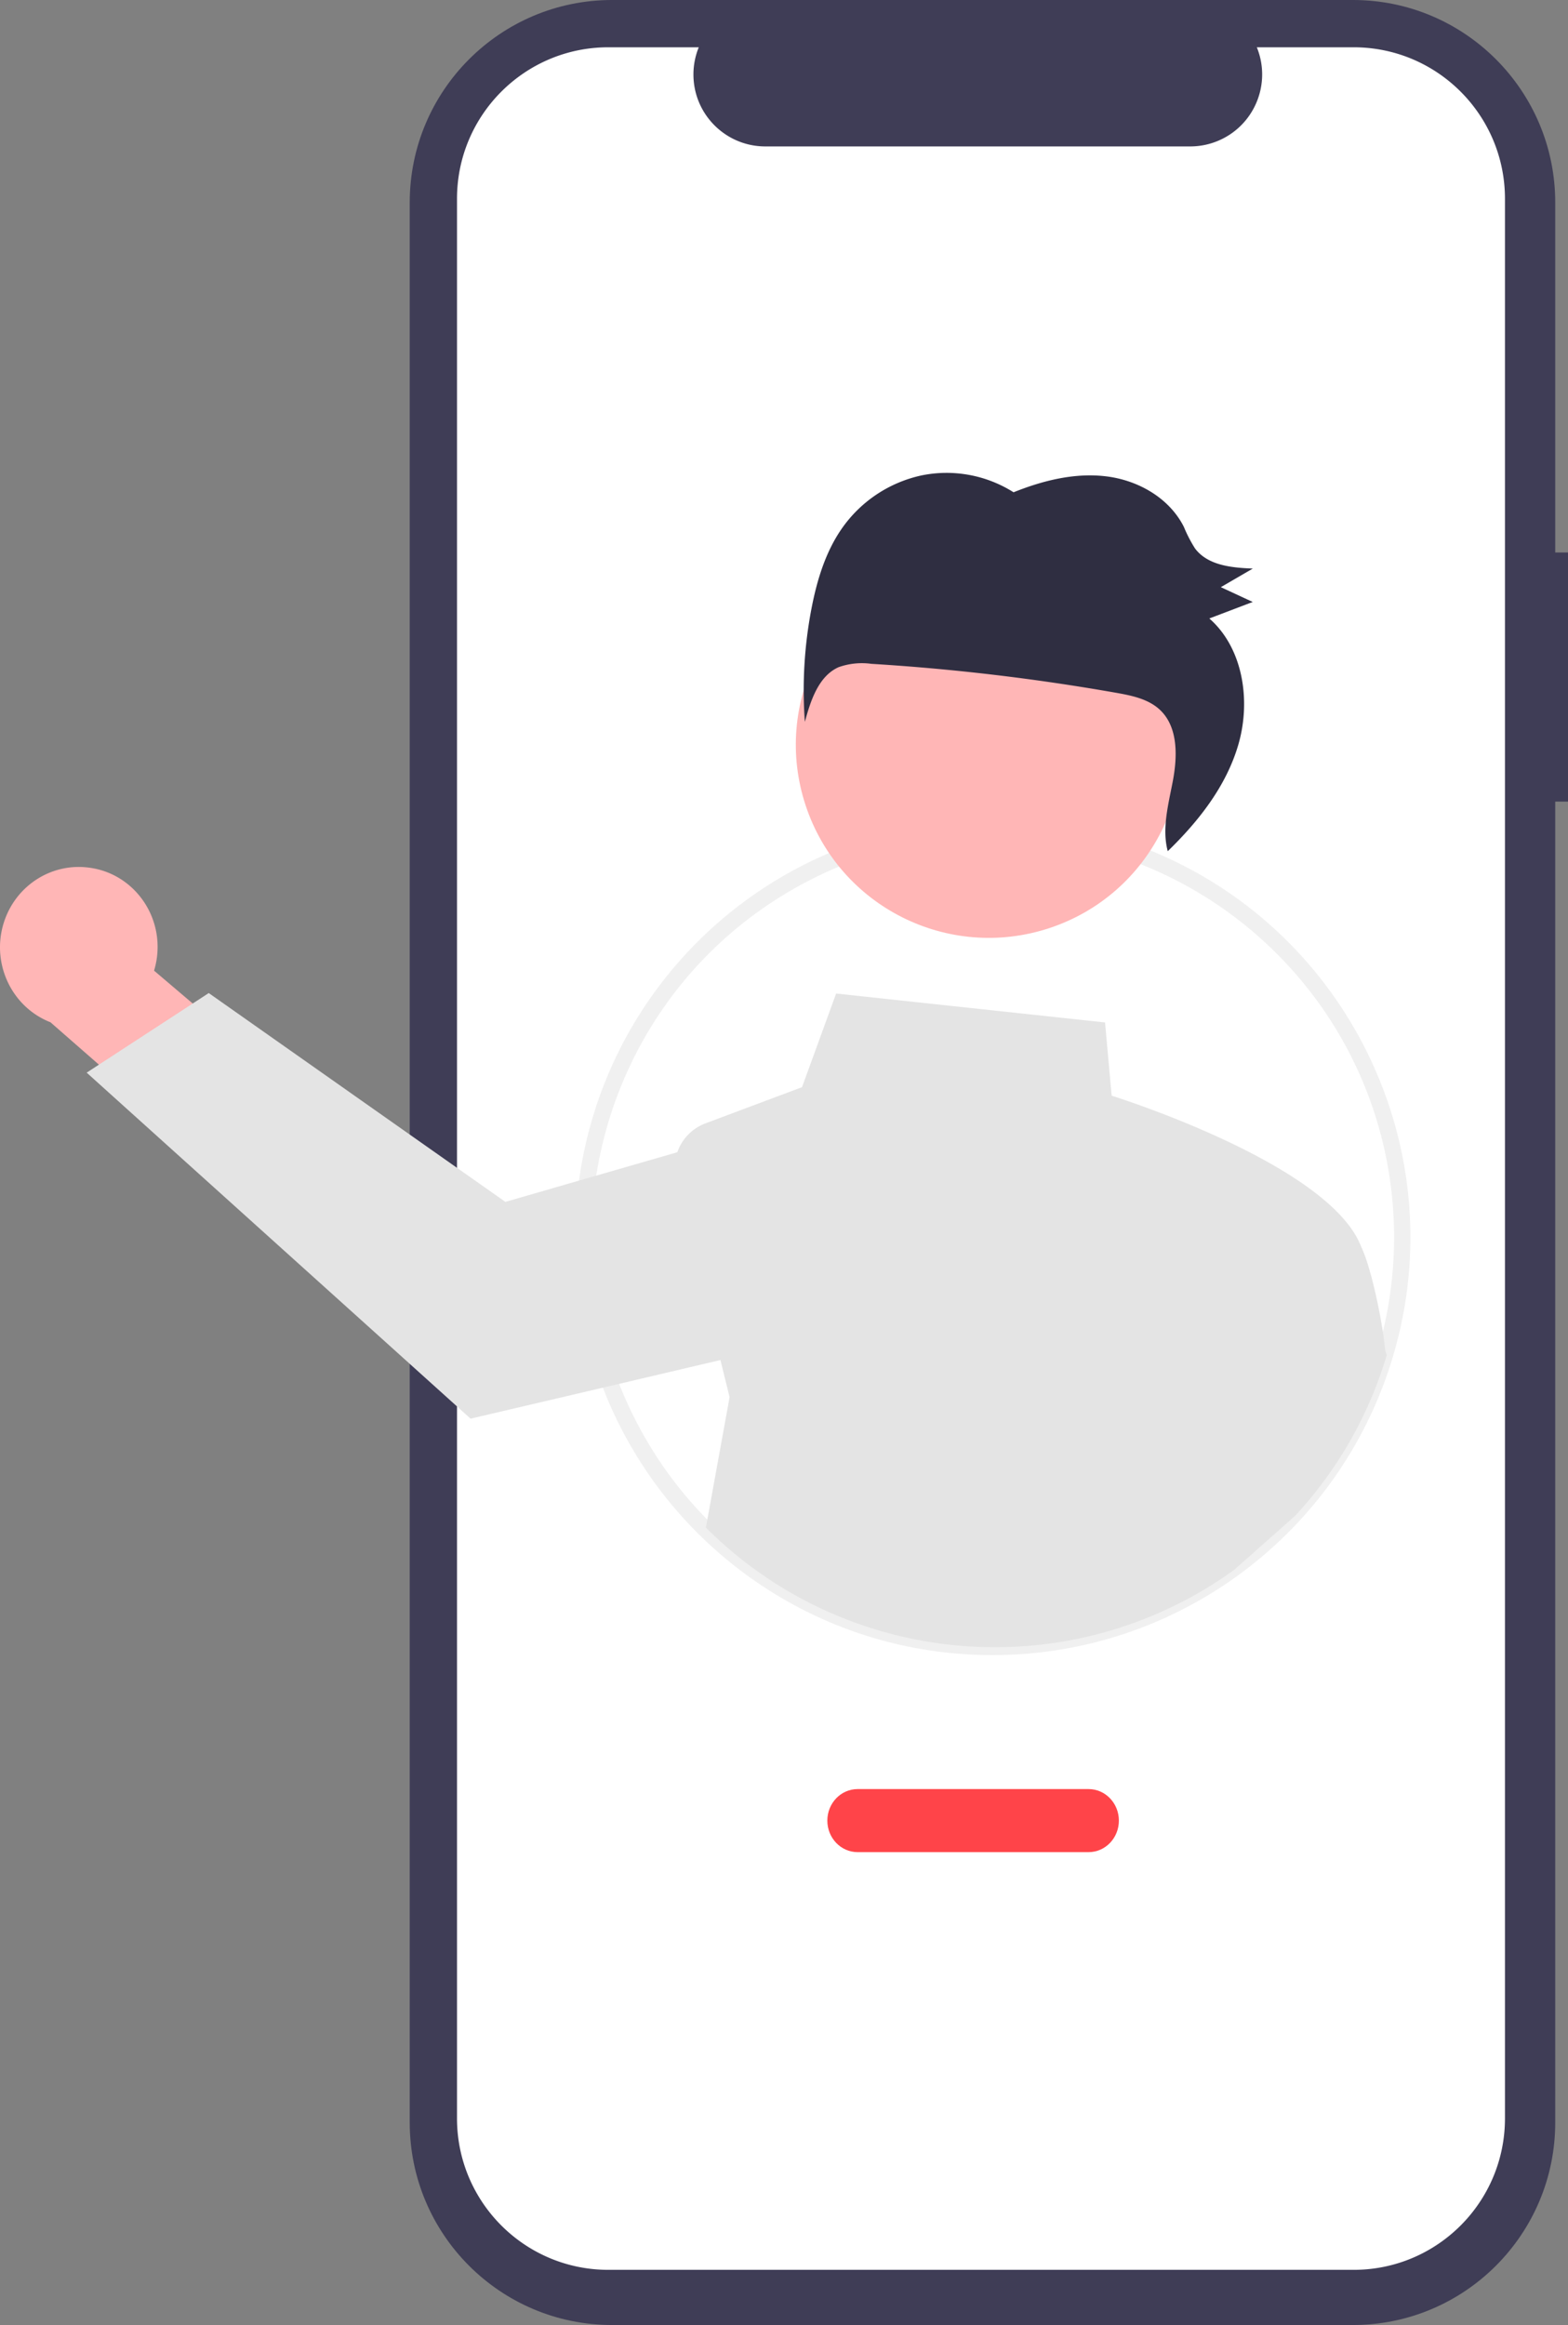 <svg width="199" height="295" viewBox="0 0 199 295" xmlns="http://www.w3.org/2000/svg"><rect x="0" y="0" width="199" height="295" fill="#808080" stroke="none"/><g fill="none" fill-rule="evenodd"><path d="M199 70.103h-1.62V25.699c0-14.193-11.498-25.7-25.683-25.7H77.683C63.5 0 52 11.505 52 25.7v243.6c0 14.194 11.499 25.7 25.683 25.7h94.014c14.185 0 25.683-11.506 25.683-25.7V101.71H199V70.103z" fill="#3F3D56"/><path d="M171.795 6h-12.288c1.903 4.669-.337 9.998-5.002 11.902a9.112 9.112 0 01-3.445.676H97.13c-5.04 0-9.124-4.088-9.124-9.13 0-1.183.23-2.353.676-3.448H77.205C66.598 6 58 14.604 58 25.218v243.565C58 279.396 66.598 288 77.205 288h94.59c10.606 0 19.205-8.604 19.205-19.217V25.218C191 14.604 182.401 6 171.795 6" fill="#FFF"/><path d="M125.994 106.078a50.357 50.357 0 00-23.122 5.547c-25.056 12.767-35.02 43.431-22.254 68.49 12.766 25.06 43.426 35.024 68.483 22.257a50.966 50.966 0 0014.306-10.84c19.08-20.645 17.812-52.85-2.832-71.933a50.899 50.899 0 00-34.58-13.52zm0 103.922c-29.24.027-52.967-23.657-52.994-52.9v-.1a52.925 52.925 0 0128.927-47.226 53.1 53.1 0 0141.154-2.954c27.707 9.443 42.514 39.561 33.072 67.27-7.316 21.47-27.48 35.906-50.159 35.91z" fill="#F0F0F0"/><path d="M11.3 110.088c5.446.697 9.306 5.766 8.623 11.32a10.308 10.308 0 01-.37 1.748L37 137.984 30.754 151l-24.35-21.293c-5.15-2.023-7.716-7.921-5.735-13.175 1.659-4.396 6.054-7.06 10.631-6.444z" fill="#FFB6B6"/><path d="M175.793 171.285c-.353-3.785-1.81-10.59-3.047-13.106-3.802-9.937-28.366-18.106-31.664-19.159l-.837-9.29-34.13-3.668-4.33 11.88-12.24 4.587a6.007 6.007 0 00-3.583 3.668l-10.983 3.17-10.837 3.13L26.492 126l-1.778 1.16-11.881 7.744L11 136.099l48.723 43.903 18.099-4.241 13.61-3.198 1.162 4.71-3.008 16.55c18.003 17.989 46.42 20.257 67.056 5.354l7.732-6.852A51.714 51.714 0 00176 171.927l-.207-.642z" fill="#E4E4E4"/><path d="M117.801 71.248c12.842-4.252 26.7 2.712 30.951 15.553 4.252 12.842-2.712 26.7-15.554 30.951-12.841 4.252-26.698-2.712-30.95-15.553-4.252-12.842 2.712-26.7 15.553-30.951" fill="#FFB6B6"/><path d="M106.883 66.999a16.613 16.613 0 0110.058-6.675 15.907 15.907 0 0111.694 2.137c3.775-1.515 7.846-2.52 11.846-2.01 4 .511 7.92 2.737 9.77 6.405.39.95.863 1.864 1.413 2.732 1.63 2.167 4.66 2.448 7.336 2.552l-4.06 2.359 4.047 1.879-5.507 2.094c4.273 3.742 5.306 10.4 3.688 15.984-1.531 5.285-5.042 9.735-8.964 13.544-.764-2.842.077-5.924.637-8.867.592-3.11.687-6.745-1.498-8.94-1.474-1.481-3.636-1.928-5.675-2.288a276.38 276.38 0 00-31.086-3.678 8.834 8.834 0 00-4.144.422c-2.537 1.123-3.556 4.208-4.291 6.942-.352-4.8-.07-9.626.836-14.353.696-3.619 1.791-7.24 3.9-10.24" fill="#2F2E41"/><path d="M138.16 235h-29.32c-2.121 0-3.84-1.79-3.84-4s1.719-4 3.84-4h29.32c2.121 0 3.84 1.79 3.84 4s-1.719 4-3.84 4" fill="#FF4449"/></g></svg>